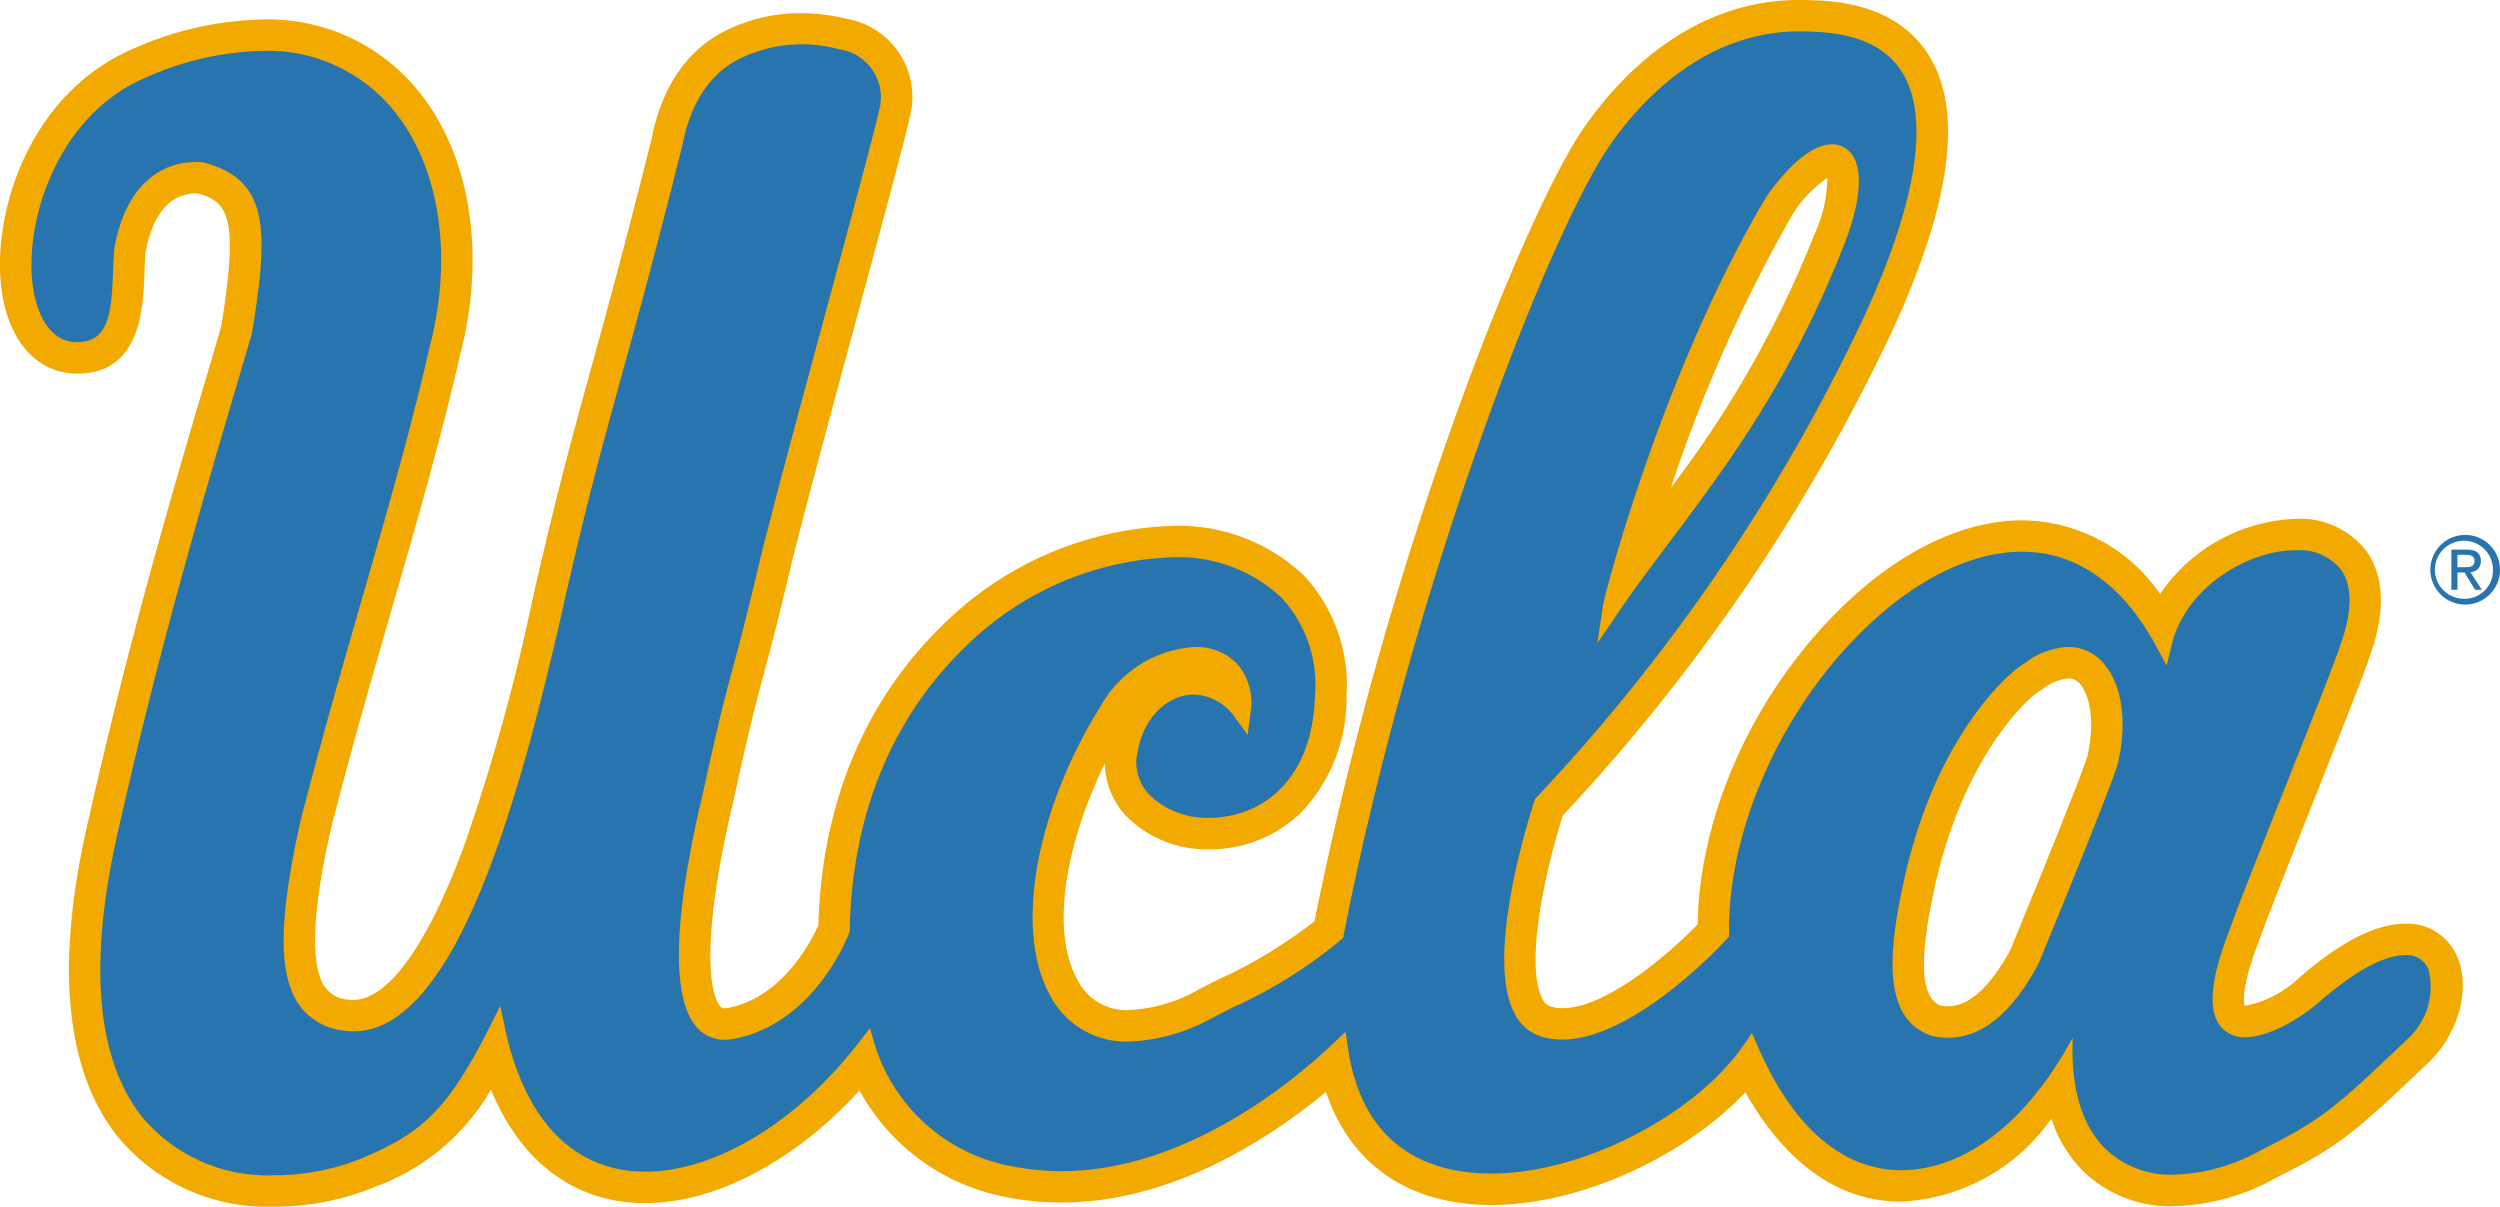 <svg xmlns="http://www.w3.org/2000/svg" width="158.662" height="76.582" viewBox="0 0 158.662 76.582"><g data-name="PRIMARY-ON YELLOW"><g data-name="Group 2629"><path data-name="Path 5227" d="M155.967 60.771a3.427 3.427 0 0 0-3.317-2.149c-1.854 0-4.117 1.153-6.729 3.429a6.9 6.9 0 0 1-3.416 1.778h-.043c-.072-.255-.205-1.273.9-4.1l.025-.069c.327-.98 1.889-4.914 3.4-8.719 2.069-5.213 3.363-8.485 3.615-9.319 1.251-3.436.59-5.483-.187-6.6a5.29 5.29 0 0 0-4.525-2.091 10.875 10.875 0 0 0-8.6 4.769 10.714 10.714 0 0 0-8.752-4.676c-3.881 0-8.095 2.105-11.866 5.928-5.323 5.4-8.632 12.9-8.729 19.713-1.744 1.791-5.763 5.32-8.591 5.32a2.551 2.551 0 0 1-.726-.1.869.869 0 0 1-.544-.511c-1.112-2.138.176-8.128 1.306-11.627a119.272 119.272 0 0 0 20.832-30.6c3.791-8.155 4.6-14.084 2.4-17.621-1.4-2.243-3.884-3.424-7.395-3.508a14.346 14.346 0 0 0-.8-.022c-7.184 0-11.786 5.251-13.9 8.4-2.175 3.348-5.4 10.766-8.426 19.358a230.776 230.776 0 0 0-8.478 30.72 30.7 30.7 0 0 1-6.062 3.673c-.441.221-.856.43-1.235.627a9.966 9.966 0 0 1-4.452 1.331 3.469 3.469 0 0 1-3.285-1.905c-1.822-3.289-.614-8.946 1.732-13.749a4.968 4.968 0 0 0 1.414 3.4 7.192 7.192 0 0 0 5.223 2.049 8.292 8.292 0 0 0 5.814-2.333 10.456 10.456 0 0 0 2.884-7.377 10.213 10.213 0 0 0-2.683-7.641 11.527 11.527 0 0 0-8.418-3.171 21.718 21.718 0 0 0-14.706 6.471c-3.381 3.33-7.444 9.295-7.705 18.854-.4.912-2.218 4.585-5.734 5.266a1.141 1.141 0 0 1-.216.023.322.322 0 0 1-.306-.156c-.8-1.012-1.054-5.016.86-13 1.026-4.72 1.456-6.318 1.954-8.168.382-1.418.815-3.025 1.581-6.272.65-2.75 2.466-9.47 4.222-15.968 2.09-7.732 3.379-12.519 3.535-13.462a5.038 5.038 0 0 0-4.138-5.78 12.778 12.778 0 0 0-2.9-.351 10.663 10.663 0 0 0-4.709 1.091C43.636 3.122 42 5.5 41.358 8.792a544.897 544.897 0 0 1-3.736 14.181C36.438 27.282 35.415 31 34.1 36.717c-.091.388-.2.868-.325 1.423a125.826 125.826 0 0 1-4.372 15.683c-3.132 8.384-5.705 9.636-6.96 9.636a2.109 2.109 0 0 1-.241-.014 1.983 1.983 0 0 1-1.574-.791c-1.428-2-.055-8.139.406-10.189 1.3-5.058 2.619-9.635 3.9-14.061 1.58-5.478 3.072-10.653 4.261-15.866 1.633-6.24.722-12.409-2.438-16.5a12.262 12.262 0 0 0-10.089-4.8 21.134 21.134 0 0 0-8.189 1.845C1.563 6.017-.766 14.245.213 19.057c.593 2.915 2.351 4.655 4.7 4.655h.056c3.971-.046 4.117-4.178 4.2-6.4.016-.46.032-.9.065-1.281.314-1.729 1.131-3.758 3.237-3.758h.078c1.973.548 2.6 1.543 1.494 8.437l-.8 2.727c-2.268 7.673-5.09 17.223-7.789 29.309C3.513 61.535 4.209 68.08 7.519 72.2a12.335 12.335 0 0 0 9.894 4.383 16.791 16.791 0 0 0 6.463-1.29 14.012 14.012 0 0 0 7.283-6.139c1.9 4.618 5.351 7.2 9.791 7.2 4.478 0 9.532-2.692 13.6-7.149A13.433 13.433 0 0 0 64 76a17.928 17.928 0 0 0 3.365.317c7.072 0 13.285-4.119 16.79-7.026 1.527 4.6 5.245 7.182 10.5 7.182 5.58 0 12.2-3.021 16.117-7.151 1.8 3.2 4.949 6.938 9.885 6.938a12.342 12.342 0 0 0 9.53-5.26 8.481 8.481 0 0 0 1.974 3.281 7.946 7.946 0 0 0 5.794 2.272 14.02 14.02 0 0 0 6.52-1.818c3.967-1.993 4.832-2.712 9.736-7.385l.031-.03c1.817-1.837 2.542-4.591 1.725-6.549Zm-32.343 3.094a2.634 2.634 0 0 1-.442-.039c-1.277-.471-1.416-2.8-.439-7.321 1.754-8.26 5.825-12.152 6.738-12.673l.146-.092a3.077 3.077 0 0 1 1.63-.685.947.947 0 0 1 .8.414c.516.645.939 2.2.43 4.469-.189.768-2.667 6.935-4.914 12.377-1.292 2.356-2.619 3.549-3.949 3.549Zm-17.578-32.918a94.227 94.227 0 0 1 7.761-17.415 7.874 7.874 0 0 1 2.167-2.245 8.829 8.829 0 0 1-.808 3.559 67.267 67.267 0 0 1-9.12 16.101Z" fill="#F2A900"/><path data-name="Path 5228" d="M154.125 61.54a1.458 1.458 0 0 0-1.475-.922c-.933 0-2.631.51-5.417 2.937-1.293 1.13-3.258 2.27-4.728 2.27a1.9 1.9 0 0 1-1.669-.805c-.722-1.057-.5-3.028.669-6.023.336-1.007 1.838-4.791 3.428-8.8s3.385-8.526 3.565-9.181l.014-.043c.773-2.1.8-3.767.067-4.812a3.37 3.37 0 0 0-2.888-1.237c-3.082 0-6.972 2.39-7.849 5.946l-.337 1.367-.67-1.239c-2.118-3.913-5.057-5.982-8.5-5.982-3.343 0-7.052 1.894-10.445 5.333-5.04 5.109-8.241 12.521-8.154 18.882v.216l-.146.159c-.238.26-5.888 6.369-10.443 6.37a4.548 4.548 0 0 1-1.295-.181 2.855 2.855 0 0 1-1.746-1.5c-1.943-3.736 1.151-13.088 1.284-13.484l.038-.115.084-.088a117.1 117.1 0 0 0 20.691-30.3c3.441-7.4 4.309-12.84 2.512-15.728-1.021-1.64-2.962-2.5-5.77-2.568a13.293 13.293 0 0 0-.729-.021c-6.259 0-10.352 4.7-12.234 7.5-4.158 6.406-12.532 28.482-16.705 49.855l-.035.177-.133.121a30.192 30.192 0 0 1-6.863 4.291c-.431.216-.836.42-1.206.612a11.884 11.884 0 0 1-5.376 1.558 5.45 5.45 0 0 1-5.023-2.934c-2.29-4.134-.94-11.731 3.282-18.475a7.342 7.342 0 0 1 5.889-3.636 3.6 3.6 0 0 1 2.761 1.128 3.822 3.822 0 0 1 .783 3.1l-.17 1.351-.808-1.1a3.264 3.264 0 0 0-2.615-1.456c-1.525 0-3.313 1.295-3.646 4.137a3.022 3.022 0 0 0 .86 2.255 5.272 5.272 0 0 0 3.779 1.427c2.981 0 6.526-2.037 6.7-7.776a8.163 8.163 0 0 0-2.121-6.19 9.566 9.566 0 0 0-6.984-2.565 19.686 19.686 0 0 0-13.306 5.9c-3.149 3.1-6.941 8.7-7.116 17.747v.092l-.031.087c-.087.234-2.187 5.739-7.309 6.731a3.139 3.139 0 0 1-.6.06 2.314 2.314 0 0 1-1.873-.916c-1.918-2.442-.798-9.327.482-14.675 1.034-4.757 1.47-6.376 1.975-8.251.378-1.4.806-3 1.566-6.212.657-2.781 2.477-9.517 4.238-16.03 1.72-6.364 3.345-12.375 3.493-13.267a3.076 3.076 0 0 0-2.618-3.509 8.967 8.967 0 0 0-6.288.59c-2.371 1.156-3.3 3.622-3.654 5.487A544.754 544.754 0 0 1 39.546 23.5c-1.179 4.286-2.2 7.988-3.5 13.667-.09.387-.2.861-.321 1.41-2.823 12.512-6.883 26.874-13.279 26.875a4.164 4.164 0 0 1-.462-.026 4.015 4.015 0 0 1-2.977-1.616c-1.367-1.918-1.34-5.449.088-11.806 1.313-5.107 2.639-9.707 3.921-14.152 1.574-5.455 3.061-10.614 4.238-15.779 1.489-5.671.711-11.205-2.077-14.82a10.332 10.332 0 0 0-8.509-4.026A19.17 19.17 0 0 0 9.259 4.92c-5.861 2.486-7.911 9.702-7.09 13.74.232 1.142.9 3.057 2.749 3.057 1.955-.022 2.162-1.786 2.257-4.473.018-.514.036-1 .078-1.454l.006-.044c.611-3.474 2.511-5.466 5.213-5.466.111 0 .222 0 .334.011l.1.016c4.192 1.09 4.149 4.284 3.092 10.814l-.015.066-.831 2.818c-2.254 7.644-5.069 17.158-7.754 29.175-1.8 8.166-1.237 14.145 1.675 17.77a10.372 10.372 0 0 0 8.338 3.637 14.753 14.753 0 0 0 5.677-1.128c3.647-1.563 5.309-2.973 7.966-8.24l.694-1.375.324 1.505c1.253 5.809 4.4 9.008 8.875 9.008s9.687-3.165 13.606-8.259l.658-.856.3 1.039a11.209 11.209 0 0 0 8.805 7.752 16.066 16.066 0 0 0 3.05.292c7.862 0 14.7-5.68 17.271-8.122l.761-.723.152 1.038c.966 6.58 5.487 7.961 9.11 7.961 5.692 0 12.857-3.642 15.972-8.118l.556-.8.389.892c2.822 6.457 6.5 7.812 9.083 7.812 3.639 0 7.709-2.542 10.878-8.4l-.006.692c-.024 2.757.684 4.94 2.047 6.314a5.994 5.994 0 0 0 4.377 1.681 12.047 12.047 0 0 0 5.592-1.589c3.82-1.918 4.569-2.566 9.287-7.063a4.448 4.448 0 0 0 1.29-4.36Zm-52.4-23.071c.137-.925 3.9-15.119 10.394-26.01l.023-.036c1.493-2.105 2.96-3.264 4.131-3.264a1.511 1.511 0 0 1 1.282.678c.7 1.029.512 3.067-.536 5.738-3.349 8.556-7.443 14-11.054 18.813-1.161 1.545-2.258 3.005-3.252 4.468l-1.337 1.967Zm32.7 9.911c-.263 1.174-4.556 11.585-5.045 12.768l-.024.051c-1.7 3.136-3.575 4.66-5.736 4.66a4.676 4.676 0 0 1-.912-.092l-.055-.014c-3.266-1.013-2.776-5.455-1.865-9.666 1.927-9.076 6.507-13.3 7.694-13.986a4.851 4.851 0 0 1 2.772-1.043 2.939 2.939 0 0 1 2.353 1.163c1.08 1.346 1.391 3.648.823 6.159Z" fill="#2774ae"/><path data-name="Path 5229" d="M156.428 33.949a2.21 2.21 0 1 0 2.234 2.2 2.205 2.205 0 0 0-2.234-2.2Zm0 4.051a1.842 1.842 0 1 1 1.787-1.85 1.79 1.79 0 0 1-1.787 1.85Zm1.018-2.393c0-.5-.3-.725-.9-.725h-.97v2.55h.386v-1.1h.445l.675 1.1h.429l-.726-1.122a.667.667 0 0 0 .661-.702Zm-1.485.389v-.784h.524c.27 0 .559.055.559.371 0 .393-.294.413-.62.413Z" fill="#2774ae"/></g></g></svg>